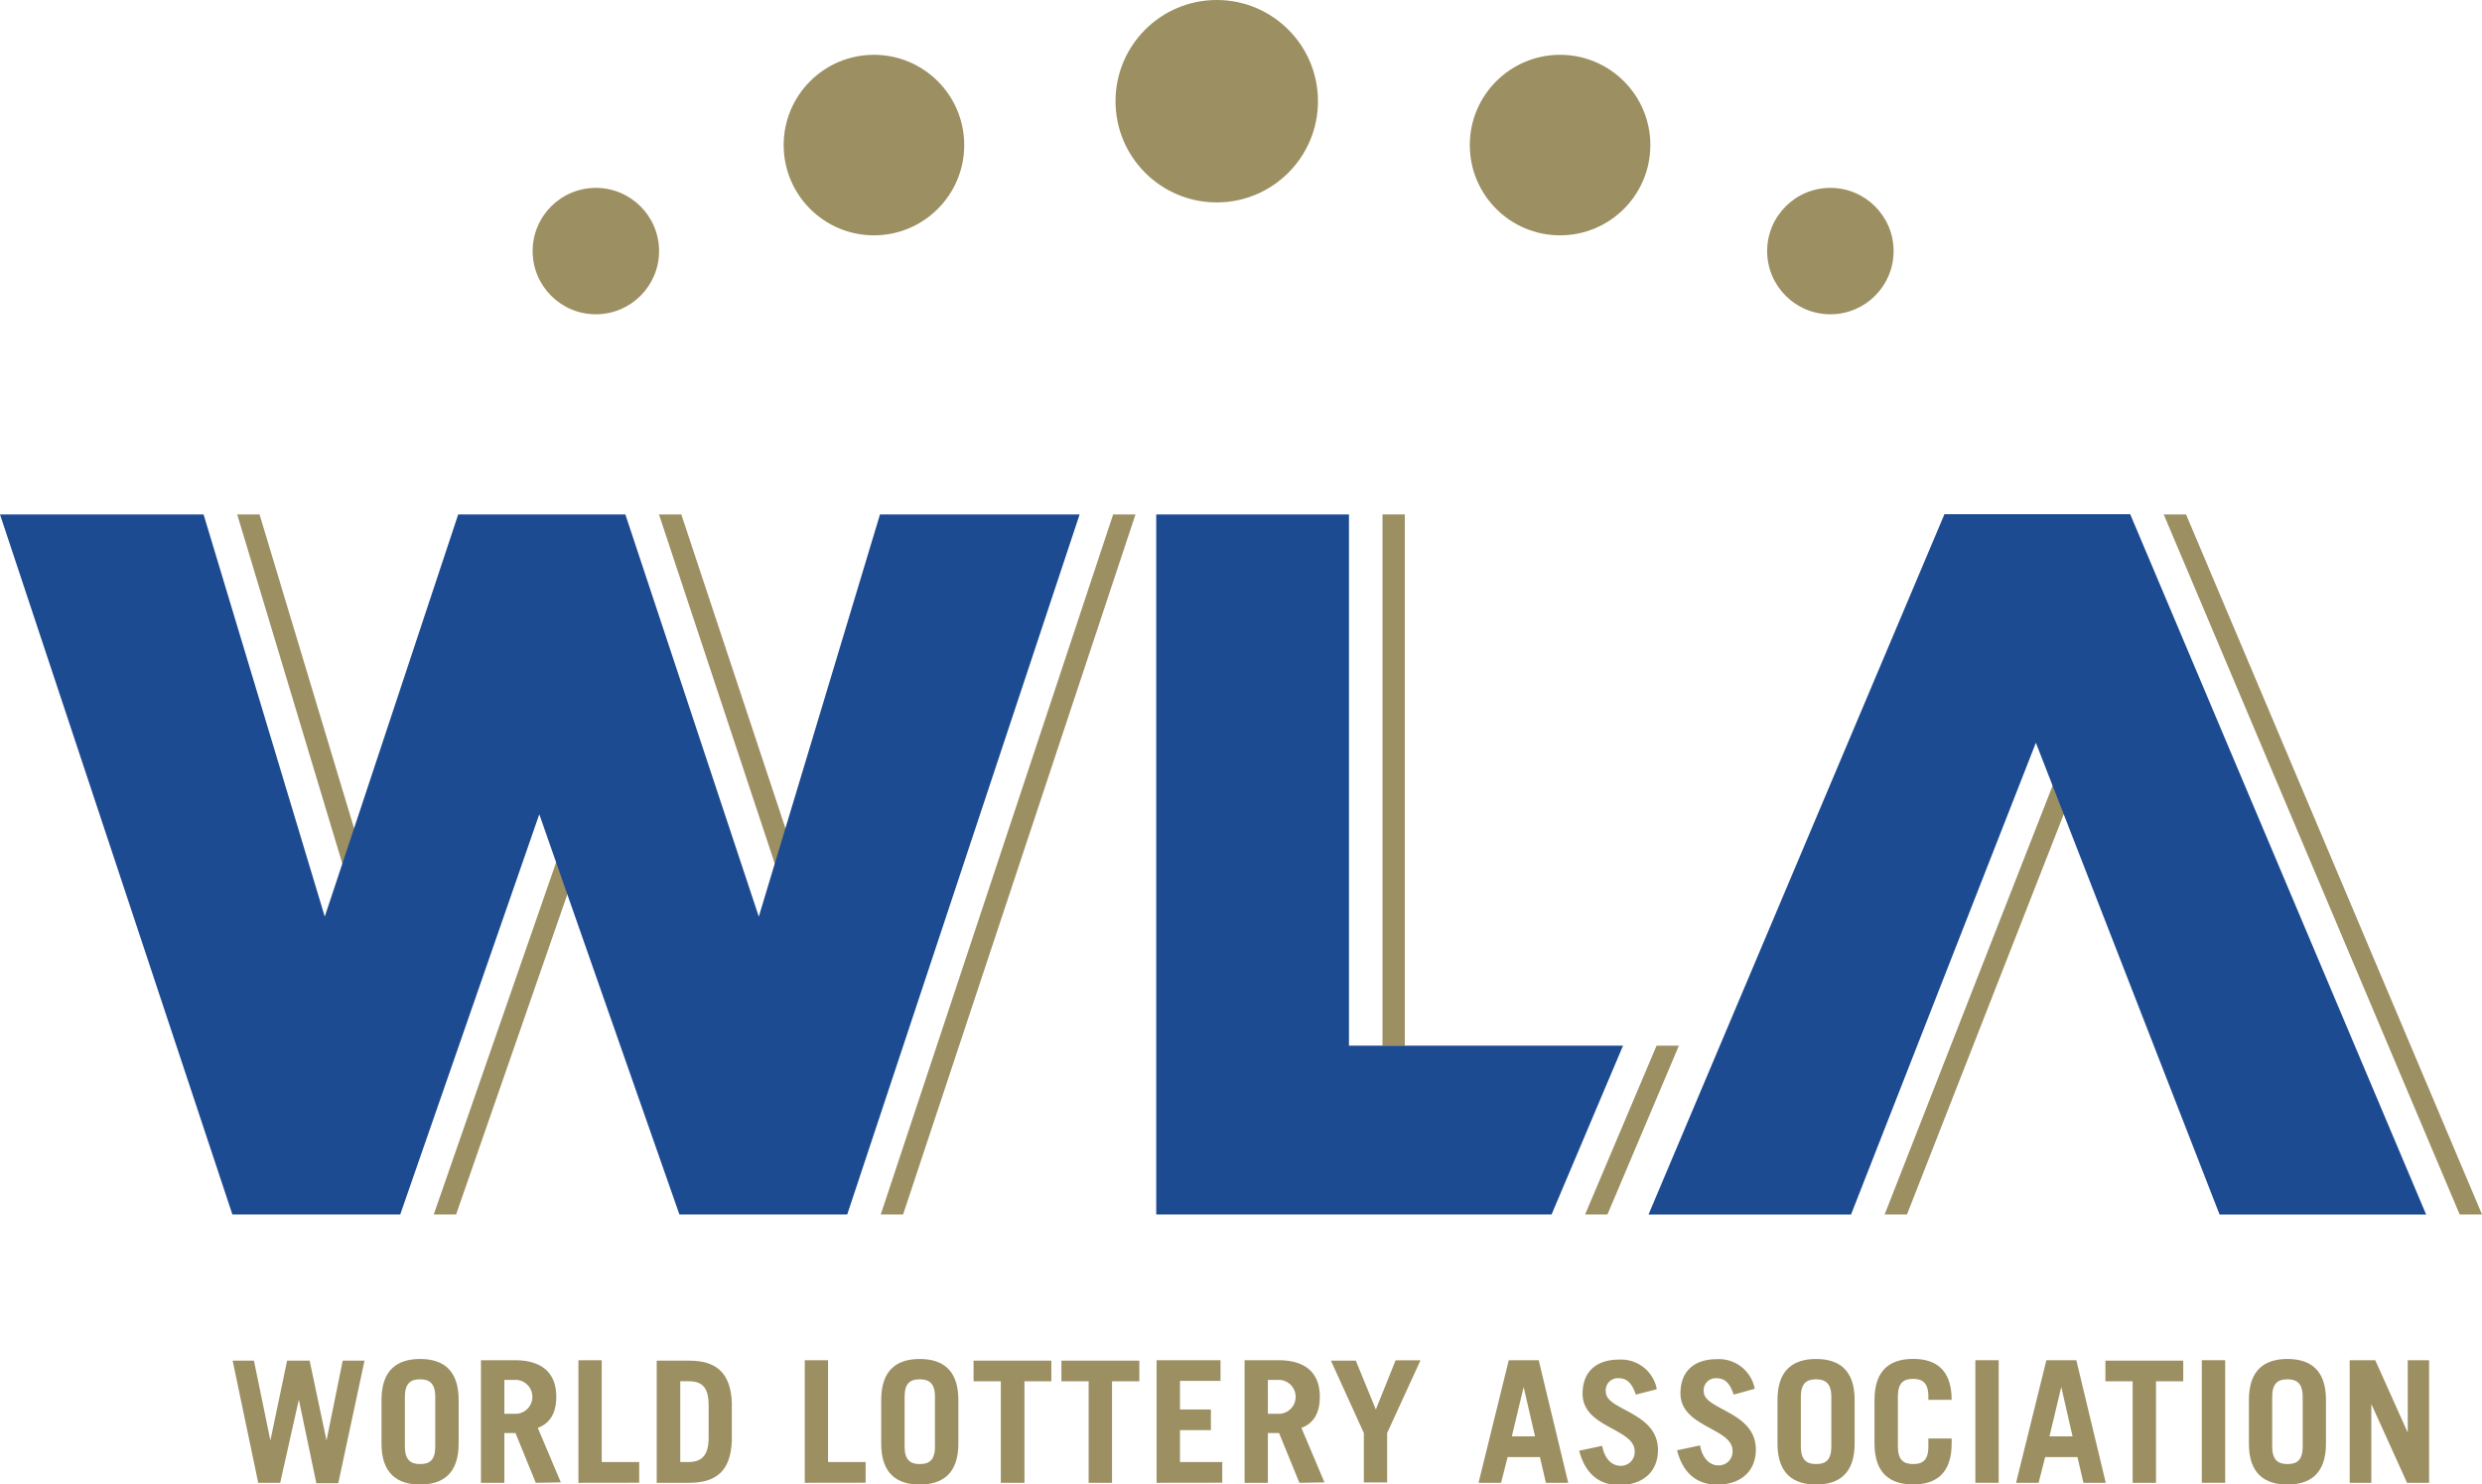 <?xml version="1.0" encoding="utf-8"?>
<svg xmlns="http://www.w3.org/2000/svg" viewBox="0 0 283.46 169.56">
  <defs>
    <style>.cls-1{fill:#9c8f62;}.cls-2{fill:#1d4b92;}</style>
  </defs>
  <g id="Layer_2" data-name="Layer 2">
    <g id="LOGO">
      <polygon class="cls-1" points="236.34 84.84 215.24 138.72 217.79 138.72 237.61 88.11 236.34 84.84"/>
      <polygon class="cls-1" points="249.66 58.76 247.11 58.76 280.91 138.72 283.46 138.72 249.66 58.76"/>
      <rect class="cls-1" x="157.89" y="58.76" width="2.55" height="60.69"/>
      <polygon class="cls-1" points="42.26 100.67 29.64 58.76 27.09 58.76 40.92 104.7 42.26 100.67"/>
      <polygon class="cls-1" points="91.71 100.67 77.81 58.76 75.26 58.76 90.49 104.7 91.71 100.67"/>
      <polygon class="cls-1" points="127.13 58.76 100.59 138.72 103.14 138.72 129.68 58.76 127.13 58.76"/>
      <polygon class="cls-1" points="65.42 93.01 49.54 138.72 52.09 138.72 66.7 96.67 65.42 93.01"/>
      <polygon class="cls-1" points="189.19 119.44 181.03 138.72 183.58 138.72 191.74 119.44 189.19 119.44"/>
      <path class="cls-2" d="M232.51,84.84,211.4,138.73H188.27l33.8-80h21.21l33.8,80H253.49Z"/>
      <polygon class="cls-2" points="185.36 119.44 154.06 119.44 154.06 58.76 132.05 58.76 132.05 138.72 177.2 138.72 185.36 119.44"/>
      <polygon class="cls-2" points="100.5 58.76 86.66 104.7 71.42 58.76 52.33 58.76 37.09 104.7 23.25 58.76 0 58.76 26.54 138.72 45.71 138.72 61.59 93.01 77.59 138.72 96.76 138.72 123.3 58.76 100.5 58.76"/>
      <circle class="cls-1" cx="138.96" cy="11.56" r="11.56"/>
      <circle class="cls-1" cx="178.17" cy="16.57" r="10.31"/>
      <circle class="cls-1" cx="209.04" cy="28.68" r="7.22"/>
      <circle class="cls-1" cx="68.05" cy="28.68" r="7.22"/>
      <circle class="cls-1" cx="99.81" cy="16.57" r="10.31"/>
      <path class="cls-1" d="M26.57,155.42H29l1.88,9.12h0l1.91-9.12h2.57l1.93,9.12h0l1.85-9.12h2.49l-3,14H36.13l-2-9.55h0L32,169.37H29.49Z"/>
      <path class="cls-1" d="M43.57,159.9c0-3.44,1.82-4.67,4.41-4.67s4.4,1.23,4.4,4.67v5c0,3.43-1.82,4.67-4.4,4.67s-4.41-1.24-4.41-4.67Zm2.67,5.33c0,1.55.67,2,1.74,2s1.73-.42,1.73-2v-5.68c0-1.54-.67-2-1.73-2s-1.74.43-1.74,2Z"/>
      <path class="cls-1" d="M61.19,169.37l-2.32-5.68H57.6v5.68H54.93v-14h3.86c3.21,0,4.74,1.55,4.74,4.17,0,1.74-.62,3-2.11,3.56l2.63,6.22Zm-3.59-7.88H59a1.94,1.94,0,0,0,0-3.87H57.6Z"/>
      <path class="cls-1" d="M66.06,169.37v-14h2.66V167H73v2.36Z"/>
      <path class="cls-1" d="M75,155.42h3.71c3,0,4.75,1.31,4.87,4.83v4.29c-.12,3.51-1.82,4.83-4.87,4.83H75ZM77.69,167h.93c1.46,0,2.31-.69,2.31-2.78v-3.67c0-2-.65-2.78-2.31-2.78h-.93Z"/>
      <path class="cls-1" d="M91.91,169.37v-14h2.66V167h4.29v2.36Z"/>
      <path class="cls-1" d="M100.64,159.9c0-3.44,1.82-4.67,4.4-4.67s4.41,1.23,4.41,4.67v5c0,3.43-1.82,4.67-4.41,4.67s-4.4-1.24-4.4-4.67Zm2.67,5.33c0,1.55.67,2,1.73,2s1.74-.42,1.74-2v-5.68c0-1.54-.67-2-1.74-2s-1.73.43-1.73,2Z"/>
      <path class="cls-1" d="M120.07,155.42v2.36H117v11.59H114.3V157.78h-3.11v-2.36Z"/>
      <path class="cls-1" d="M130.12,155.42v2.36H127v11.59h-2.67V157.78h-3.11v-2.36Z"/>
      <path class="cls-1" d="M132.09,169.37v-14h7.3v2.36h-4.63V161h3.53v2.36h-3.53V167h4.83v2.36Z"/>
      <path class="cls-1" d="M148.4,169.37l-2.32-5.68H144.8v5.68h-2.66v-14H146c3.21,0,4.73,1.55,4.73,4.17,0,1.74-.61,3-2.1,3.56l2.63,6.22Zm-3.6-7.88h1.37a1.94,1.94,0,0,0,0-3.87H144.8Z"/>
      <path class="cls-1" d="M157.13,161l2.26-5.62h2.84l-3.81,8.31v5.64h-2.66v-5.64L152,155.42h2.84Z"/>
      <path class="cls-1" d="M168.86,169.37l3.45-14h3.42l3.37,14h-2.55l-.68-2.94h-3.69l-.75,2.94Zm3.8-5.3h2.65l-1.3-5.64h0Z"/>
      <path class="cls-1" d="M186.82,159.3c-.44-1.31-1-1.87-1.95-1.87A1.37,1.37,0,0,0,183.4,159c0,2.11,5.95,2.26,5.95,6.63,0,2.4-1.64,4-4.44,4-2.16,0-3.84-1.18-4.56-3.92l2.63-.56c.31,1.68,1.27,2.28,2.07,2.28a1.57,1.57,0,0,0,1.64-1.66c0-2.63-5.95-2.67-5.95-6.57,0-2.4,1.43-3.9,4.19-3.9a4.15,4.15,0,0,1,4.29,3.38Z"/>
      <path class="cls-1" d="M198,159.3c-.44-1.31-1-1.87-1.95-1.87a1.37,1.37,0,0,0-1.47,1.52c0,2.11,5.95,2.26,5.95,6.63,0,2.4-1.64,4-4.44,4-2.17,0-3.85-1.18-4.56-3.92l2.63-.56c.3,1.68,1.27,2.28,2.06,2.28a1.57,1.57,0,0,0,1.65-1.66c0-2.63-5.95-2.67-5.95-6.57,0-2.4,1.43-3.9,4.19-3.9a4.16,4.16,0,0,1,4.29,3.38Z"/>
      <path class="cls-1" d="M203,159.9c0-3.44,1.82-4.67,4.41-4.67s4.4,1.23,4.4,4.67v5c0,3.43-1.81,4.67-4.4,4.67s-4.41-1.24-4.41-4.67Zm2.67,5.33c0,1.55.68,2,1.74,2s1.74-.42,1.74-2v-5.68c0-1.54-.68-2-1.74-2s-1.74.43-1.74,2Z"/>
      <path class="cls-1" d="M216.75,165.23c0,1.55.67,2,1.74,2s1.74-.42,1.74-2v-.92h2.66v.58c0,3.43-1.81,4.67-4.4,4.67s-4.41-1.24-4.41-4.67v-5c0-3.44,1.82-4.67,4.41-4.67s4.4,1.23,4.4,4.67v0h-2.66v-.39c0-1.54-.68-2-1.74-2s-1.74.43-1.74,2Z"/>
      <path class="cls-1" d="M225.6,169.37v-14h2.66v14Z"/>
      <path class="cls-1" d="M230.25,169.37l3.46-14h3.42l3.36,14h-2.55l-.68-2.94h-3.69l-.75,2.94Zm3.81-5.3h2.64l-1.29-5.64h0Z"/>
      <path class="cls-1" d="M249.34,155.42v2.36h-3.11v11.59h-2.67V157.78h-3.11v-2.36Z"/>
      <path class="cls-1" d="M251.46,169.37v-14h2.67v14Z"/>
      <path class="cls-1" d="M256.84,159.9c0-3.44,1.81-4.67,4.4-4.67s4.4,1.23,4.4,4.67v5c0,3.43-1.81,4.67-4.4,4.67s-4.4-1.24-4.4-4.67Zm2.66,5.33c0,1.55.68,2,1.74,2s1.74-.42,1.74-2v-5.68c0-1.54-.68-2-1.74-2s-1.74.43-1.74,2Z"/>
      <path class="cls-1" d="M268.35,169.37v-14h2.92l3.71,8.27h0v-8.27h2.44v14H274.9l-4.08-9h0v9Z"/>
    </g>
  </g>
</svg>